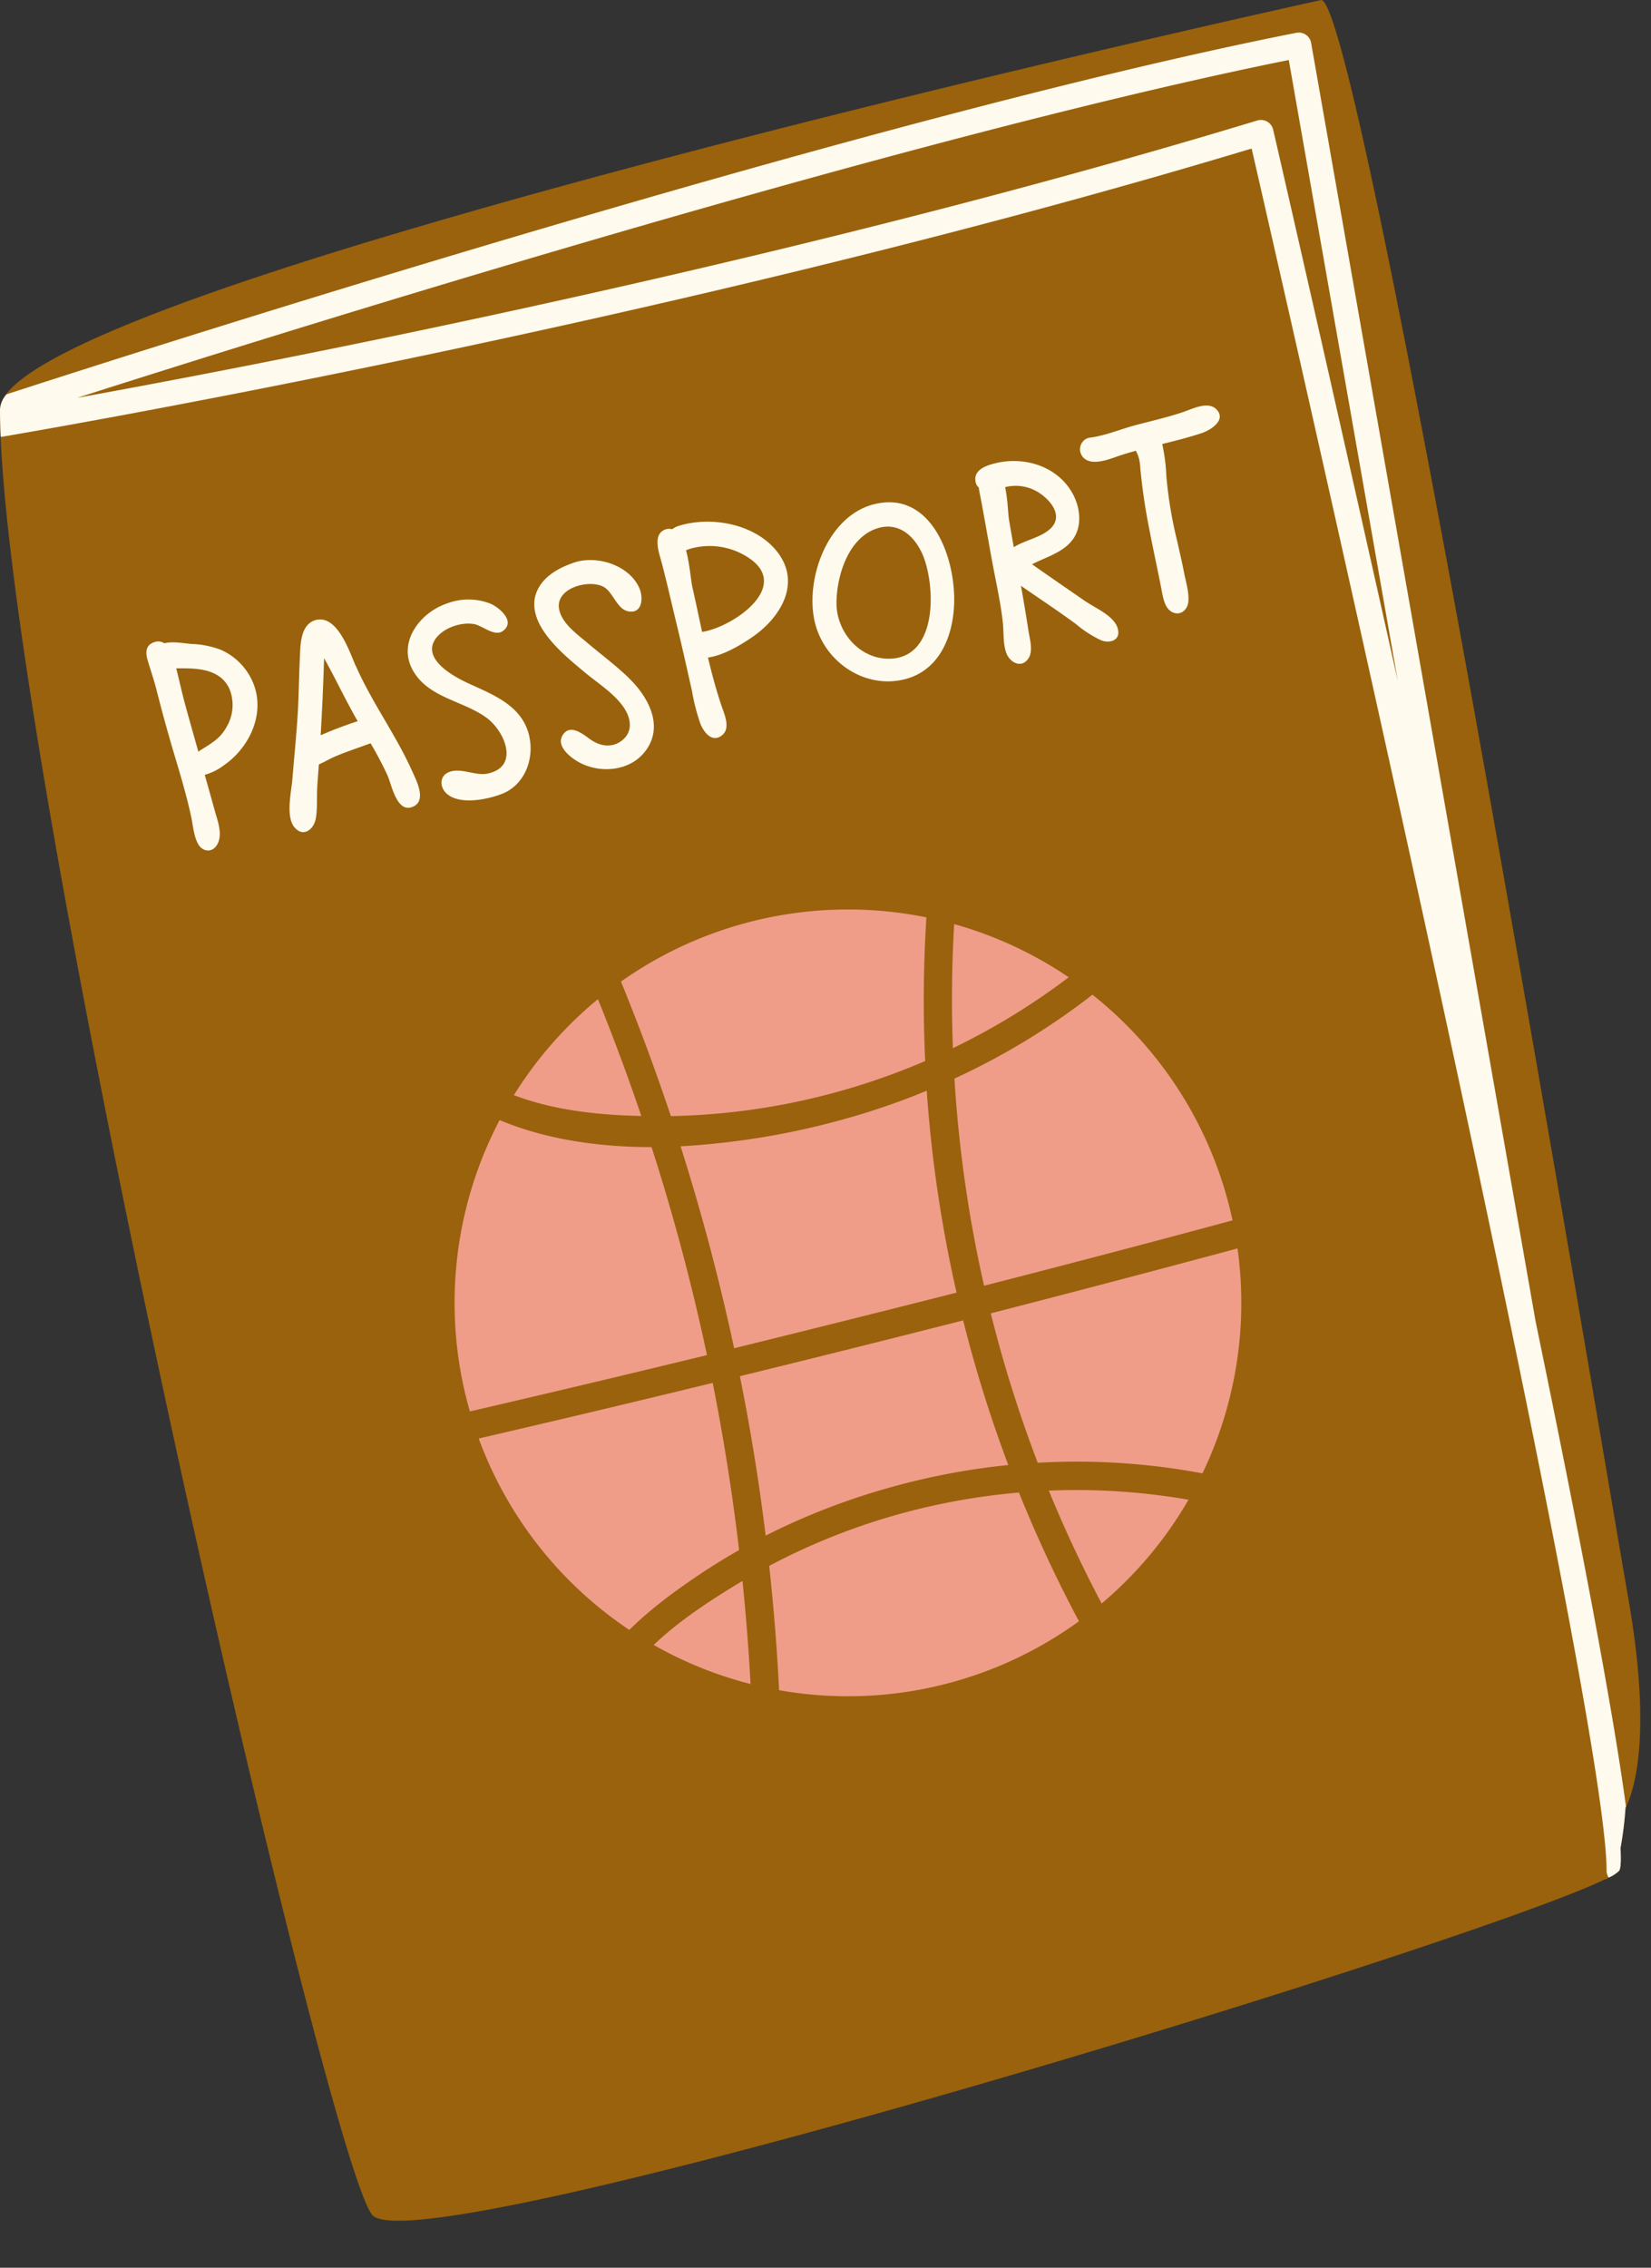 <?xml version="1.0" encoding="UTF-8" standalone="no"?><svg xmlns="http://www.w3.org/2000/svg" xmlns:xlink="http://www.w3.org/1999/xlink" fill="#000000" height="482.9" preserveAspectRatio="xMidYMid meet" version="1" viewBox="0.0 0.0 351.6 482.9" width="351.6" zoomAndPan="magnify"><rect x="0.0" y="0.0" width="351.6" height="482.9" fill="#333333" stroke="none"/><g data-name="Layer 2"><g id="change1_1"><path d="M345.11,393.49c.14,2.71.05,4.37-.29,4.84a7.27,7.27,0,0,1-2.19,1.44,1.81,1.81,0,0,1-.94.48h0c-29.63,14.26-253.06,82.64-262.42,71.4C69.36,459.76,0,157.23,0,87.2,0,77.45,40.15,62.62,90.13,48h0c38.72-11.38,83.31-22.67,119.69-31.43C250.85,6.7,281.4,0,281.4,0c3.73.55,15.42,58.3,28,126.35,4.44,24.06,8.95,49.47,13.27,74.08,11.46,65.12,21.45,124.73,24.18,140.43,4.77,27.61,1.54,39.56-.64,44.09A75.51,75.51,0,0,1,345.11,393.49Z" fill="#9a620c"/></g><g id="change2_1"><path d="M264.35,277.44a83.77,83.77,0,1,1-83.77-83.77A83.77,83.77,0,0,1,264.35,277.44Z" fill="#ef9d89"/></g><g id="change3_1"><path d="M47,138.36a19.35,19.35,0,0,0-6.17-1.23c-1.87-.15-4-.6-5.83-.15a2.42,2.42,0,0,0-2.14-.24c-1.87.61-1.9,2.2-1.43,3.81.67,2.26,1.44,4.46,2,6.75q1.78,7,3.85,13.9c1.25,4.18,2.49,8.37,3.41,12.63.42,1.91.54,4.09,1.47,5.84s3.12,2.08,4.19,0,0-4.88-.56-6.84c-.71-2.61-1.45-5.22-2.19-7.83a11.8,11.8,0,0,0,3.94-1.94c5.42-3.66,8.88-10.72,6.56-17.15A13.22,13.22,0,0,0,47,138.36Zm1.42,16.11c-1.35,2.73-3.34,3.78-5.79,5.32a4.73,4.73,0,0,0-.39.28c-.94-3.34-1.88-6.67-2.8-10-.7-2.56-1.25-5.17-1.91-7.75.58,0,1.14,0,1.6,0,3.75,0,7.93.51,9.71,4.32A9.17,9.17,0,0,1,48.44,154.47Zm27.27-12.82c-1.34-3.05-3.91-10.91-8.56-9.59-3.21,1-3.15,5.37-3.27,8-.21,4.31-.23,8.62-.52,12.93s-.73,8.66-1.08,13c-.21,2.57-1.47,7.92.45,10.18s4.11.41,4.53-1.81.17-4.89.35-7.25c.11-1.44.21-2.89.31-4.33,1-.43,2-1,2.8-1.39,2.42-1.1,4.89-1.89,7.37-2.8l.85-.31a76.2,76.2,0,0,1,3.59,6.81c.91,2,2,8.32,5.53,6.65,2.89-1.36.55-5.71-.32-7.65C84.24,156.36,79.12,149.46,75.71,141.65Zm-7.4,14.91q.48-8.19.73-16.41c2.4,4.29,4.48,8.76,6.91,13,.08.14.17.28.25.43A83.91,83.91,0,0,0,68.31,156.56Zm44.43.28c1.08,4.82-1,10.28-5.74,12.18-3.1,1.22-9.15,2.5-11.91-.07-1.39-1.28-1.51-3.59.36-4.46,2.59-1.2,5.75.82,8.46.23,6.9-1.51,3.5-9.09-.2-11.82-5-3.72-12.44-4.23-15.77-10.16s1.49-12.31,7.31-14.25a12.81,12.81,0,0,1,9.28.08c1.85.84,5.32,3.73,2.62,5.77-1.82,1.37-4.37-1.16-6.25-1.46-2.77-.45-6.58.85-8.19,3.25-2.83,4.26,3.93,7.94,7,9.36C105.15,148,111.27,150.28,112.74,156.84Zm21.15-12.5c4.09,3.93,7.56,10.1,3.7,15.43-3.22,4.46-9.69,5.06-14.28,2.54-1.83-1-5.16-3.58-3.3-6,1.74-2.29,4.56.4,6.1,1.39,2.1,1.35,4.7,1.54,6.67-.28,2.21-2,1.44-4.95-.16-7.11-2.1-2.84-5.3-4.84-8-7.08-3-2.5-6.14-5.07-8.44-8.27-2-2.76-3.28-6.23-1.61-9.49,1.51-3,4.75-4.67,7.76-5.69,4.89-1.62,11.86.62,13.91,5.61.75,1.84.62,5.13-2.14,4.84s-3.43-4.25-5.69-5.34c-3.17-1.53-10.08.35-9.33,4.75.52,3.07,3.78,5.34,6,7.23C128,139.36,131.11,141.66,133.89,144.34Zm97.32-16.27c-3.8-2.63-7.62-5.24-11.4-7.91,3-1.57,6.75-2.51,8.78-5.44s1.42-7.09-.42-10.1c-3.59-5.87-11.12-7.7-17.42-5.62-1.56.51-3.28,1.49-3,3.39a2.17,2.17,0,0,0,.72,1.45c.12,1,.34,1.89.47,2.61.85,4.52,1.62,9.06,2.46,13.58.77,4.15,1.72,8.31,2.18,12.51.24,2.13,0,4.42.73,6.47s3.2,3.42,4.7,1.24c1.14-1.66.25-4.36,0-6.16-.49-3.12-1-6.24-1.57-9.35l.34.24c3.8,2.61,7.64,5.17,11.35,7.89a24.35,24.35,0,0,0,5.39,3.48c2,.77,4.35-.1,3.48-2.69S233.28,129.5,231.21,128.07Zm-18.73-23.92-.26.17C212.39,104.21,212.75,104,212.48,104.15Zm3.43,12.36q-.51-2.88-1-5.77c-.22-1.26-.27-4.4-.84-7a9.13,9.13,0,0,1,7.7,1.52c2.45,1.78,4.64,4.94,1.81,7.44C221.43,114.55,218.32,115,215.91,116.51ZM144.48,112a4.33,4.33,0,0,0-1.34.71,2.29,2.29,0,0,0-1.34,0c-3,1-1.42,5.08-.87,7.16,1.19,4.56,2.23,9.19,3.34,13.77s2.06,8.94,3.08,13.41a42.29,42.29,0,0,0,1.85,7.18c.75,1.76,2.46,4,4.55,2.36,1.88-1.48.56-4.39-.06-6.2-1.15-3.37-2.08-6.85-2.92-10.37,3.35-.45,7-2.69,9.48-4.38,6.08-4.21,10.51-11.61,5.15-18.29C160.69,111.53,151.43,109.82,144.48,112Zm5.57,22.47-.53.1c-.69-3.21-1.36-6.42-2.08-9.58-.3-1.32-.55-4.86-1.34-7.82l.73-.27a15,15,0,0,1,11.79,1.38C169.07,124.26,156.92,133.06,150.05,134.47Zm35.17-26.83c-9.13,3-13.59,15.52-11.81,24.32S184.15,147,193,144.56c6.92-1.94,9.76-8.68,10.16-15.27C203.8,119,198.25,103.51,185.22,107.64Zm4.17,32.63c-6.37.09-11.25-5.75-11.25-11.8,0-5.72,2.44-13.76,8.41-15.87,4.7-1.68,8.24,1.49,10,5.65C199.26,124.89,199.73,140.13,189.39,140.27ZM259,87.12c-1.81-1.77-5.15,0-7.08.64-3.28,1.1-6.69,1.88-10,2.75s-6.63,2.33-10.08,2.72a2.54,2.54,0,0,0-1,4.33c1.87,1.71,5.48.18,7.49-.5,1.18-.39,2.37-.74,3.56-1.07a7.3,7.3,0,0,1,.9,3.12,124.86,124.86,0,0,0,2,13.74c.84,4.41,1.82,8.79,2.66,13.19.3,1.55.7,3.7,2.37,4.39s3.09-.62,3.25-2.28c.2-1.93-.52-4.23-.89-6.11-.46-2.36-1-4.7-1.54-7.05a91.51,91.51,0,0,1-2.25-13.54,38.87,38.87,0,0,0-.88-6.9c2.88-.71,5.75-1.43,8.55-2.37C257.87,91.54,261.3,89.4,259,87.12ZM234.61,97c.08-.14.14-.28.21-.43S234.68,96.92,234.61,97Z" fill="#fefaed" fill-rule="evenodd"/></g><g id="change1_2"><path d="M277.21,319.43A144.05,144.05,0,0,0,221,311.49a275.64,275.64,0,0,1-10-31.82q30.58-7.86,61-16.11c3.75-1,2.16-6.85-1.61-5.83Q240,266,209.57,273.79a275.25,275.25,0,0,1-6.31-44.11,150.31,150.31,0,0,0,52.36-40c2.47-3-1.78-7.27-4.27-4.27a145.14,145.14,0,0,1-48.42,37.79,275,275,0,0,1,1.22-38.26c.4-3.86-5.64-3.83-6,0a278,278,0,0,0-1.12,41,144.73,144.73,0,0,1-14.93,5.47,143.47,143.47,0,0,1-39.23,6.26q-6.11-18.3-13.75-36.1c-1.53-3.56-6.73-.49-5.21,3q7,16.31,12.66,33.07c-13.77-.29-28.39-2.42-39.22-11.34-3-2.46-7.27,1.79-4.27,4.27,12.28,10.12,28.86,13.69,45.68,13.7a450.07,450.07,0,0,1,11.8,44.29q-29.34,7.14-58.77,13.91c-3.79.87-2.19,6.7,1.6,5.83q29.24-6.72,58.39-13.82,3.51,17.68,5.62,35.6-4.77,2.71-9.29,5.78c-11.33,7.72-23.25,17.42-25.61,31.71-.63,3.8,5.19,5.44,5.82,1.61,2.43-14.68,16.29-24.25,28.14-31.53.54-.34,1.11-.65,1.66-1a453.67,453.67,0,0,1,1.84,68.48c-.19,3.89,5.85,3.88,6,0a456.15,456.15,0,0,0-2.15-71.69,138.39,138.39,0,0,1,30.52-11.78A140.37,140.37,0,0,1,217,317.83a278.88,278.88,0,0,0,16.87,34.8c1.94,3.37,7.16.33,5.22-3.05a270.81,270.81,0,0,1-15.73-32.16,139,139,0,0,1,52.25,7.84C279.28,326.56,280.86,320.73,277.21,319.43ZM144.94,244.1a163.88,163.88,0,0,0,34.74-5.76,152.37,152.37,0,0,0,17.68-6.08,281.17,281.17,0,0,0,6.35,43q-23.65,6-47.37,11.84Q151.69,265.38,144.94,244.1ZM188.66,317A144.18,144.18,0,0,0,163.06,327q-2.1-17.07-5.49-33.95,23.79-5.82,47.54-11.88a281.56,281.56,0,0,0,9.62,30.8A147.87,147.87,0,0,0,188.66,317Z" fill="#9a620c"/></g><g id="change3_2"><path d="M346.27,384.71c-2.82-21.13-10.17-59.41-19.24-103.3L279.22,9.15A2.64,2.64,0,0,0,278.1,7.4a2.68,2.68,0,0,0-2-.42c-93.18,18.39-254.22,70.3-274.73,77A5.57,5.57,0,0,0,0,87.2C0,89,.05,90.92.14,93a2.11,2.11,0,0,0,.35,0C1.9,92.74,142,69.21,266.55,31.63c7.4,32.25,75.59,330.56,75.59,366.7a2.71,2.71,0,0,0,.44,1.48.1.1,0,0,0,.05,0,7.27,7.27,0,0,0,2.19-1.44c.34-.47.43-2.13.29-4.84a75.51,75.51,0,0,0,1.05-8.54A2.56,2.56,0,0,1,346.27,384.71ZM271.14,27.63a2.73,2.73,0,0,0-1.27-1.73,2.69,2.69,0,0,0-2.13-.24C168.14,55.93,57.81,77.21,16.46,84.71c44.88-14.35,176.23-55.46,258-71.93l23.2,132.15C283.86,83,272.34,32.82,271.14,27.63Z" fill="#fefaed"/></g></g></svg>